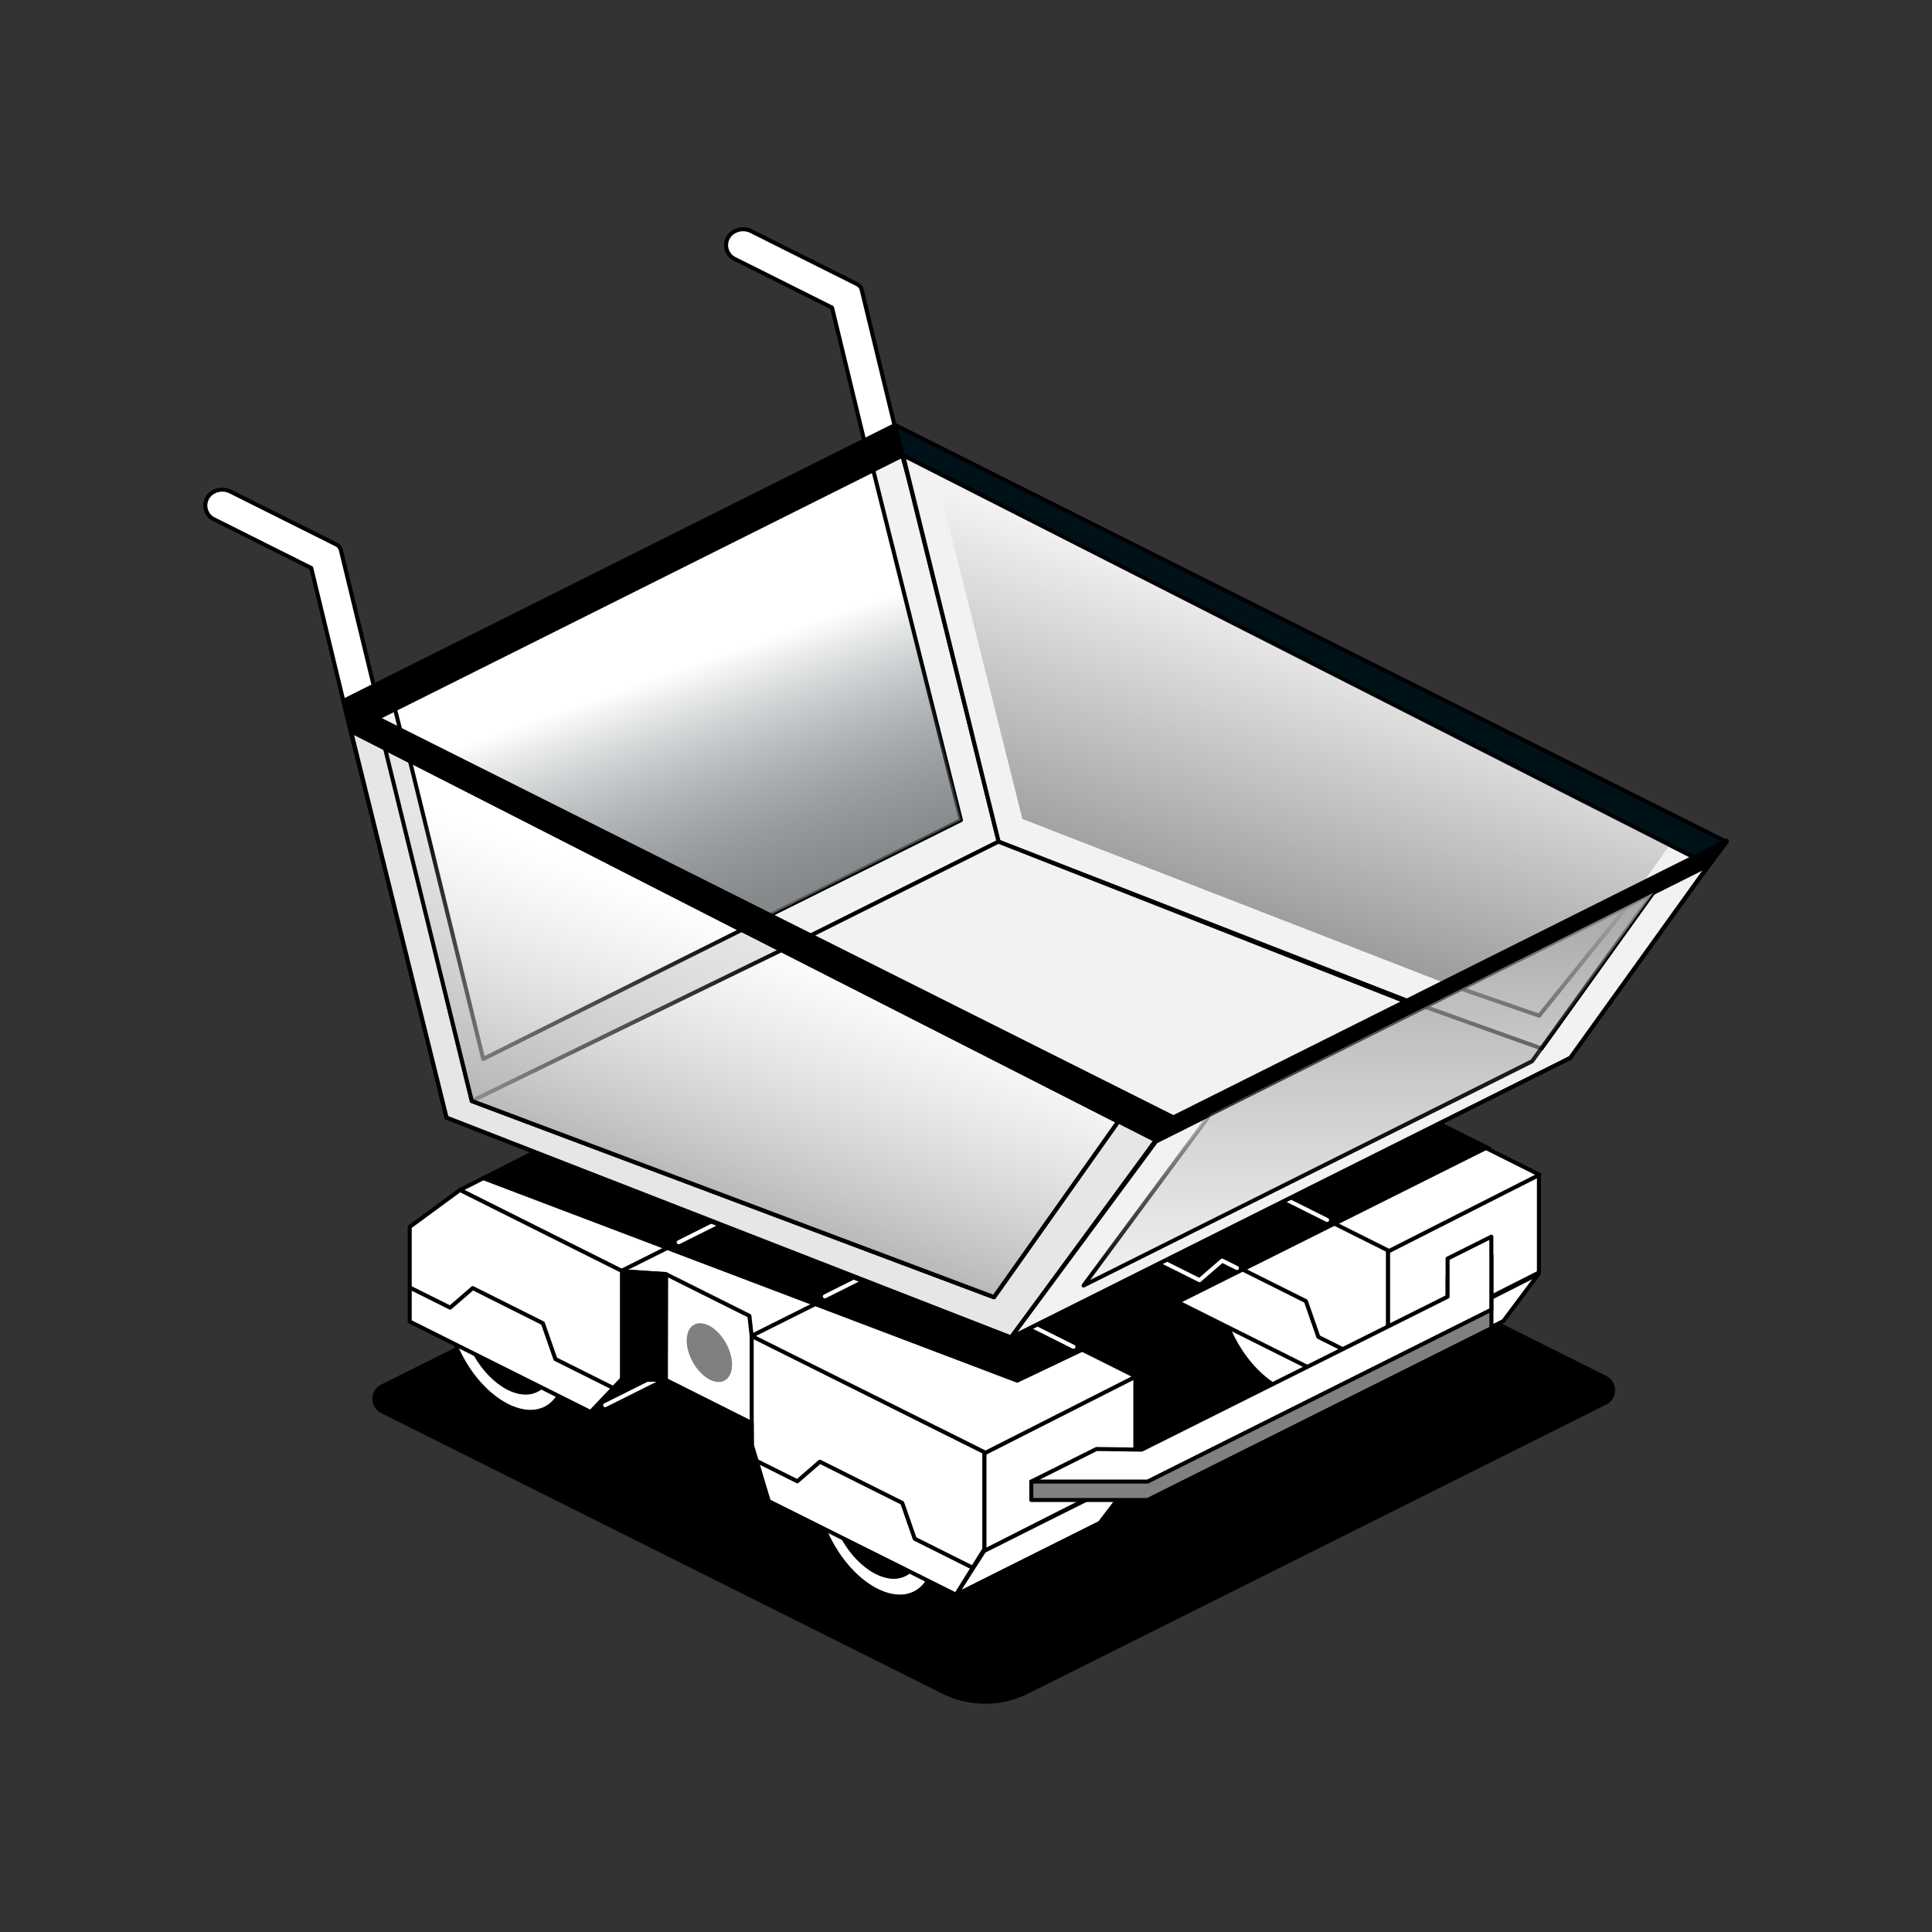 <svg id="Monochromatic" xmlns="http://www.w3.org/2000/svg" xmlns:xlink="http://www.w3.org/1999/xlink" viewBox="0 0 1000 1000"><rect x="0" y="0" width="1000" height="1000" fill="#333333" stroke="none"/><defs><style>.cls-1,.cls-10,.cls-11,.cls-16,.cls-17,.cls-2,.cls-20,.cls-21,.cls-22,.cls-23,.cls-25,.cls-26,.cls-27,.cls-29,.cls-3,.cls-31,.cls-4,.cls-5,.cls-7,.cls-8,.cls-9{stroke:#000;}.cls-1,.cls-10,.cls-11,.cls-12,.cls-14,.cls-15,.cls-16,.cls-17,.cls-18,.cls-2,.cls-20,.cls-21,.cls-22,.cls-23,.cls-24,.cls-25,.cls-26,.cls-27,.cls-29,.cls-3,.cls-30,.cls-31,.cls-4,.cls-5,.cls-7,.cls-8,.cls-9{stroke-linecap:round;stroke-linejoin:round;}.cls-1,.cls-13,.cls-2,.cls-20,.cls-21,.cls-22,.cls-23,.cls-24,.cls-26,.cls-27,.cls-28,.cls-29,.cls-3,.cls-30,.cls-31,.cls-4,.cls-5,.cls-6{fill-rule:evenodd;}.cls-2,.cls-22,.cls-23,.cls-29,.cls-5,.cls-9{fill:#fff;}.cls-15,.cls-2,.cls-20,.cls-26,.cls-3,.cls-4,.cls-8{stroke-width:2.08px;}.cls-27,.cls-4{fill:#f2f2f2;}.cls-5{stroke-width:2.08px;}.cls-6{fill:url(#linear-gradient);}.cls-7,.cls-9{stroke-width:1.72px;}.cls-12,.cls-14,.cls-15,.cls-16,.cls-17,.cls-18,.cls-25,.cls-8{fill:none;}.cls-10,.cls-11{stroke-width:1.72px;}.cls-10{fill:url(#linear-gradient-2);}.cls-12,.cls-14,.cls-15,.cls-18{stroke:#fff;}.cls-12{stroke-width:2.08px;}.cls-14,.cls-16,.cls-31{stroke-width:2.08px;}.cls-17{stroke-width:1.74px;}.cls-18{stroke-width:2.08px;}.cls-19,.cls-20{fill:gray;}.cls-21{fill:#e6e6e6;}.cls-21,.cls-23,.cls-24,.cls-25,.cls-27{stroke-width:2.09px;}.cls-22{stroke-width:2.08px;}.cls-24{fill:url(#linear-gradient-3);stroke:url(#linear-gradient-4);}.cls-26{fill:#001219;}.cls-28{fill:url(#linear-gradient-5);}.cls-29,.cls-30{stroke-width:2.09px;}.cls-30{fill:url(#linear-gradient-6);stroke:url(#linear-gradient-7);}</style><linearGradient id="linear-gradient" x1="390.23" y1="5025.73" x2="335.6" y2="5180.92" gradientTransform="matrix(1, 0, 0, -1, 0, 5532.76)" gradientUnits="userSpaceOnUse"><stop offset="0" stop-color="gray"/><stop offset="1" stop-color="#001219" stop-opacity="0"/></linearGradient><linearGradient id="linear-gradient-2" x1="435.64" y1="4740.95" x2="477.71" y2="4754.22" gradientTransform="matrix(1, 0, 0, -1, 0, 5532.76)" gradientUnits="userSpaceOnUse"><stop offset="0" stop-color="#373fef"/><stop offset="1" stop-color="#c257fb"/></linearGradient><linearGradient id="linear-gradient-3" x1="334.76" y1="4899.24" x2="390.54" y2="5052.99" gradientTransform="matrix(1, 0, 0, -1, 0, 5532.76)" gradientUnits="userSpaceOnUse"><stop offset="0" stop-color="#a6a6a6"/><stop offset="1" stop-color="#c6c6c6" stop-opacity="0"/></linearGradient><linearGradient id="linear-gradient-4" x1="334.76" y1="4899.24" x2="390.54" y2="5052.99" gradientTransform="matrix(1, 0, 0, -1, 0, 5532.76)" gradientUnits="userSpaceOnUse"><stop offset="0"/><stop offset="0.51" stop-opacity="0.26"/><stop offset="1" stop-opacity="0"/></linearGradient><linearGradient id="linear-gradient-5" x1="615.66" y1="5012.31" x2="681.72" y2="5214.92" gradientTransform="matrix(1, 0, 0, -1, 0, 5532.76)" gradientUnits="userSpaceOnUse"><stop offset="0" stop-color="gray"/><stop offset="1" stop-color="gray" stop-opacity="0"/></linearGradient><linearGradient id="linear-gradient-6" x1="708.26" y1="5070.61" x2="708.26" y2="4867.37" gradientTransform="matrix(1, 0, 0, -1, 0, 5532.76)" gradientUnits="userSpaceOnUse"><stop offset="0" stop-color="#a6a6a6"/><stop offset="1" stop-color="#a6a6a6" stop-opacity="0"/></linearGradient><linearGradient id="linear-gradient-7" x1="720.4" y1="4941.68" x2="676.34" y2="5040.8" gradientTransform="matrix(1, 0, 0, -1, 0, 5532.76)" gradientUnits="userSpaceOnUse"><stop offset="0"/><stop offset="0.48" stop-opacity="0.24"/><stop offset="1" stop-opacity="0"/></linearGradient></defs><path class="cls-1" d="M496.69,567.53,197.53,717.11a7.76,7.76,0,0,0,0,13.88L487.8,876.12a49.39,49.39,0,0,0,44.2,0l299.2-149.6a7.76,7.76,0,0,0,0-13.88l-53.78-26.89-41.73,20.86Z"/><path class="cls-2" d="M176.43,284.75a4.37,4.37,0,0,0-2.29-2.88l-54.91-27.45a9.35,9.35,0,0,0-9.79.89,7.93,7.93,0,0,0,1.23,13.43L161.1,294l24,99.23,15.72-7.86Z"/><path class="cls-2" d="M446,150a4.37,4.37,0,0,0-2.29-2.88L388.8,119.64a9.35,9.35,0,0,0-9.79.89A7.93,7.93,0,0,0,380.24,134l50.43,25.22,24,99.23,15.72-7.86Z"/><path class="cls-3" d="M178,362.64,463.11,220.06,516.9,435.59,231.18,578.45Z"/><path class="cls-4" d="M181.87,378.43,467,235.86,522.15,433l-291,145.49Z"/><path class="cls-5" d="M204.47,367.13,452,243.39,497.38,424.5,250,547.58Z"/><path class="cls-6" d="M204.47,367.13,452,243.39,497.38,424.5,250,547.58Z"/><path class="cls-7" d="M496.27,609.94c17,9,30.82,0,30.82-20.12s-13.8-43.73-30.82-52.74-30.81,0-30.81,20.12S479.25,600.93,496.27,609.94Z"/><path class="cls-8" d="M554.07,598.24V542"/><path class="cls-9" d="M262,727.1c17,9,30.81,0,30.81-20.12S279,663.25,262,654.24s-30.82,0-30.82,20.12S244.93,718.09,262,727.1Z"/><path class="cls-9" d="M453.17,822.72c17,9,30.82,0,30.82-20.12s-13.8-43.73-30.82-52.74-30.82,0-30.82,20.12S436.15,813.71,453.17,822.72Z"/><path class="cls-10" d="M453.17,813.63c12.77,6.76,23.13,0,23.13-15.11s-10.36-32.82-23.13-39.58S430,758.94,430,774,440.39,806.87,453.17,813.63Z"/><path class="cls-11" d="M453.17,813.63c12.77,6.76,23.13,0,23.13-15.11s-10.36-32.82-23.13-39.58S430,758.94,430,774,440.39,806.87,453.17,813.63Z"/><path class="cls-11" d="M262.63,718.36c12.78,6.76,23.13,0,23.13-15.11s-10.35-32.82-23.13-39.58-23.13,0-23.13,15.1S249.86,711.6,262.63,718.36Z"/><path class="cls-9" d="M662.06,718.27c17,9,30.82,0,30.82-20.12s-13.8-43.73-30.82-52.74-30.81,0-30.81,20.12S645,709.26,662.06,718.27Z"/><path class="cls-3" d="M305.92,731l24.19-12.1-8.31-4.39Z"/><path class="cls-12" d="M313.21,727.33l30.9-15.44"/><path class="cls-8" d="M538,615l24.19-12.1-8.3-4.39Z"/><path class="cls-2" d="M494.82,825.45l74.45-37.24,18.91-24.83-78.71,39.23Z"/><path class="cls-2" d="M704.23,721.26l73.93-37.5,18.39-24.57-77.66,39.36Z"/><path class="cls-2" d="M587.65,712.36v50.75l-78.18,39.62V752.08Z"/><path class="cls-2" d="M796.54,607.92v50.75l-78.18,39.62V647.65Z"/><path class="cls-2" d="M238.09,615.93l77.83-39.44,272,136-78.49,39.79Z"/><path class="cls-2" d="M447,511.49l77.83-39.44,272,136-78.49,39.79Z"/><path class="cls-13" d="M561.32,699.19,770.21,594.75,745,582.14,542.34,683.45Z"/><path class="cls-2" d="M447,511.49l271.38,135.7v50.25L703.7,721l-96.9-48.44-8.71-29-67.63-33.82-15.89,16.74L421,579.62v-49Z"/><path class="cls-8" d="M600.69,651.82l20.88,10.44,11.69-10.13,42.66,21.33L682.38,692l29.67,14.85"/><path class="cls-13" d="M561.32,699.19,771.91,593.9l-25.23-12.61L542.34,683.45Z"/><path class="cls-14" d="M686.91,631.46l-23.16-11.58"/><path class="cls-15" d="M600,652.18l20.88,10.44,11.69-10.13,7.69,3.84"/><path class="cls-16" d="M322.64,657.31l73.5-36.76"/><path class="cls-17" d="M352,642.64l44.17-22.1"/><path class="cls-16" d="M389.94,691l73.5-36.76"/><path class="cls-13" d="M249,610.49,526.53,715.75l34.79-16.56L316.44,576.76Z"/><path class="cls-14" d="M555.62,697.1l-23.16-11.58"/><path class="cls-18" d="M351.28,643l33.3-16.66"/><path class="cls-18" d="M426.93,671l33.29-16.65"/><path class="cls-4" d="M813.37,547.2,522.45,432.81,231.18,578.45,523.31,692.23Z"/><path class="cls-2" d="M238.09,615.93,322.24,658l22.33,1.43,43.32,21.66,1.18,10.46,120.4,60.07v50.25l-14.66,23.55L397.91,777l-8.71-29-.13-11.45L344.13,714l-22.56.11-15.89,16.74-93.61-46.81v-49Z"/><path class="cls-19" d="M367.17,714c6.49,3.43,11.75,0,11.75-7.67s-5.26-16.67-11.75-20.11-11.74,0-11.74,7.67S360.69,710.52,367.17,714Z"/><path class="cls-8" d="M621.14,631.77V575.52"/><path class="cls-20" d="M533.79,766.85,591,757.7l158.31-79.15V661l22.65-11.32v37.77L594,776.39H533.79Z"/><path class="cls-3" d="M177.61,362.81,608,578.64,522.15,692.81l-291-114.36Z"/><path class="cls-21" d="M181.71,378.52,598.15,590.24l-74.85,102L231.16,578.45Z"/><path class="cls-22" d="M212.16,393.74l171.55,87.67L250.12,548.13Z"/><path class="cls-23" d="M404.48,491.79l174.29,88.76-64.29,90.88L244.18,569.88Z"/><path class="cls-24" d="M199.29,387.31,578.77,580.55l-64.29,90.88L244.18,569.88Z"/><path class="cls-25" d="M199.29,387.31,578.77,580.55l-64.29,90.88L244.18,569.88Z"/><path class="cls-26" d="M463.34,220,893.72,435.78,807.87,550l-291-114.36Z"/><path class="cls-27" d="M467.43,235.66,883.87,447.38,809,549.37,516.89,435.59Z"/><path class="cls-28" d="M484.3,244.8,863.78,438l-64.29,90.89-270.3-105Z"/><path class="cls-3" d="M893.73,435.15l-286,143L523.31,692.23,812.76,547.51Z"/><path class="cls-4" d="M884.34,447.84l-286,143-75,101.42L812.76,547.51Z"/><path class="cls-29" d="M855.68,462.15l-118,59,60.21,21.53Z"/><path class="cls-29" d="M842.54,468.72l-86.15,43.06,40.28,13.93Z"/><path class="cls-30" d="M855.68,462.15,626.34,576.82l-65.5,88.57L793,549.32Z"/><path class="cls-8" d="M389.07,747.81V691.56"/><path class="cls-2" d="M567.53,750l23.43.33,158.31-79.16V651.43l22.65-11.32v37.77L594,766.85H533.79Z"/><path class="cls-8" d="M212.07,666.4,233,676.84l11.69-10.13L281,684.9l6.47,18.55,29.66,14.83"/><path class="cls-8" d="M391.8,756.27l20.89,10.44,11.69-10.13L467,777.91l6.46,18.54,29.67,14.85"/><path class="cls-31" d="M321.92,658l22.88,1.59-.14,54.52-22.74.16Z"/></svg>